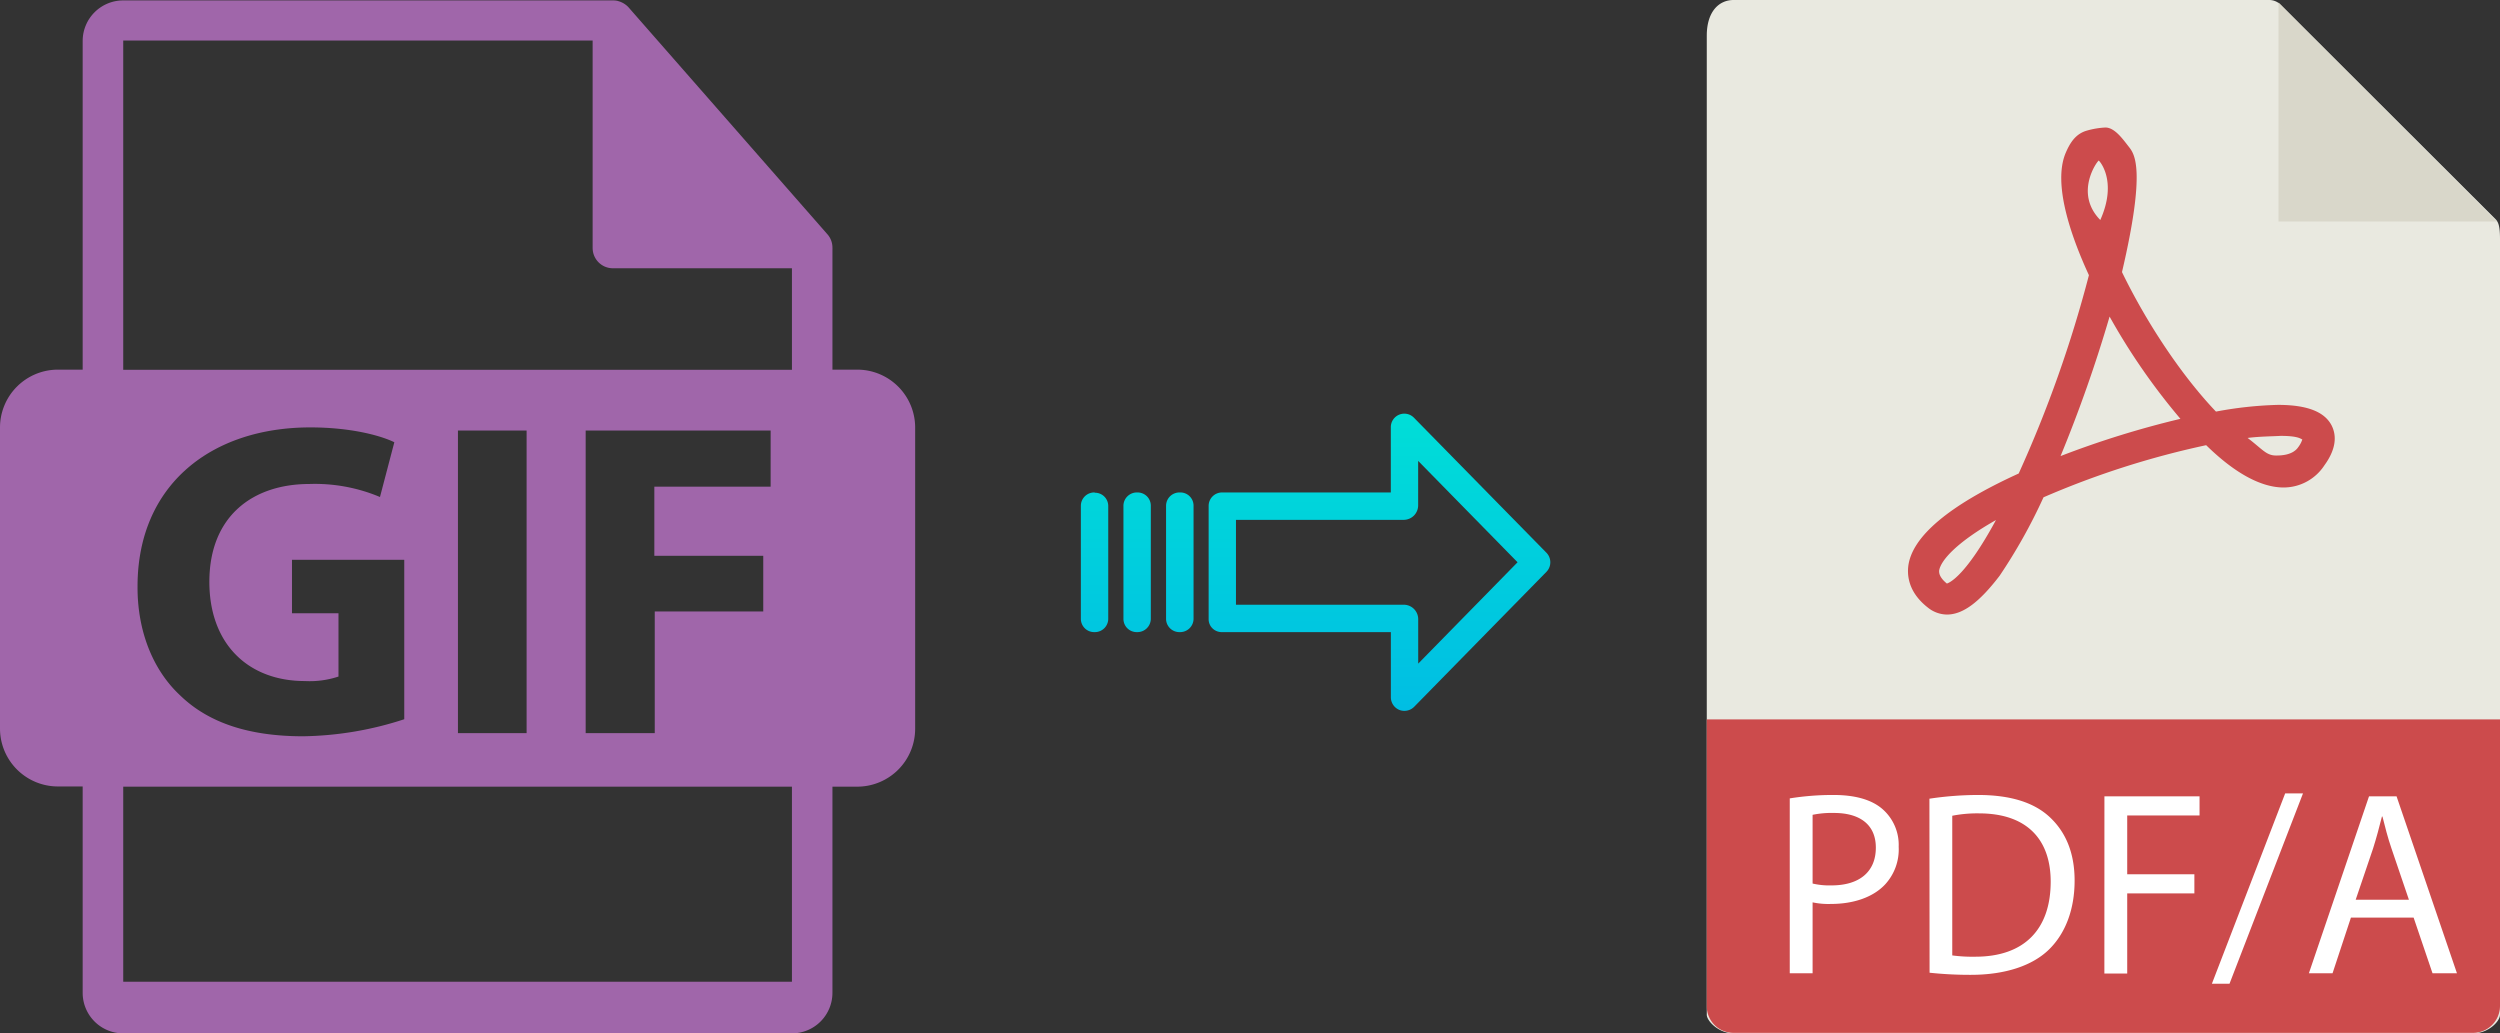 <svg xmlns="http://www.w3.org/2000/svg" xmlns:xlink="http://www.w3.org/1999/xlink" viewBox="0 0 483.85 200"><rect x="0" y="0" width="483.85" height="200" fill="#333333" stroke="none"/><defs><style>.cls-1{fill:#e9e9e0;}.cls-2{fill:#d9d7ca;}.cls-3{fill:#cc4b4c;}.cls-4{fill:#fff;}.cls-5{fill:#a066aa;}.cls-6{fill:url(#linear-gradient);}.cls-7{fill:url(#linear-gradient-2);}.cls-8{fill:url(#linear-gradient-3);}.cls-9{fill:url(#linear-gradient-4);}</style><linearGradient id="linear-gradient" x1="266.97" y1="136.41" x2="266.97" y2="17.21" gradientTransform="matrix(1, 0, 0, -1, 0, 186.4)" gradientUnits="userSpaceOnUse"><stop offset="0" stop-color="#00efd1"/><stop offset="1" stop-color="#00acea"/></linearGradient><linearGradient id="linear-gradient-2" x1="228.32" y1="136.41" x2="228.32" y2="17.21" xlink:href="#linear-gradient"/><linearGradient id="linear-gradient-3" x1="220.07" y1="136.41" x2="220.07" y2="17.21" xlink:href="#linear-gradient"/><linearGradient id="linear-gradient-4" x1="211.83" y1="136.41" x2="211.83" y2="17.21" xlink:href="#linear-gradient"/></defs><title>gif to pdfa</title><g id="Layer_2" data-name="Layer 2"><g id="Layer_5_Image" data-name="Layer 5 Image"><g id="Layer_2-2" data-name="Layer 2"><g id="Capa_1" data-name="Capa 1"><path class="cls-1" d="M439.18,0H335.53c-2.9,0-5.2,2.3-5.2,6.9V196.4c0,1.2,2.3,3.6,5.2,3.6H478.66c2.9,0,5.19-2.3,5.19-3.6V46.28c0-2.5-.3-3.3-.9-3.9L441.38.9A3.14,3.14,0,0,0,439.18,0Z"/><polygon class="cls-2" points="440.98 0.5 440.98 42.88 483.25 42.88 440.98 0.5"/><path class="cls-3" d="M376.81,118.94h0a6,6,0,0,1-3.5-1.2c-3.7-2.8-4.2-5.9-4-8,.6-5.8,7.8-11.9,21.39-18.1a237.17,237.17,0,0,0,13.59-38.38c-3.59-7.79-7-17.79-4.49-23.68.9-2.1,2-3.7,4.09-4.3a15.76,15.76,0,0,1,3.6-.6c1.8,0,3.4,2.3,4.5,3.7s3.4,4.19-1.3,24.28c4.8,9.9,11.59,20.09,18.19,27a74.41,74.41,0,0,1,12-1.3c5.59,0,9,1.3,10.39,4,1.1,2.2.7,4.8-1.4,7.69a9.44,9.44,0,0,1-7.89,4.3c-4.3,0-9.4-2.7-15-8.19A167.1,167.1,0,0,0,395.5,96.25a104.58,104.58,0,0,1-8.5,15.19C383.1,116.54,379.91,118.94,376.81,118.94Zm9.49-18.29c-7.59,4.3-10.69,7.8-11,9.79,0,.3-.1,1.2,1.5,2.5C377.41,112.74,380.51,111.34,386.3,100.65ZM435,84.76c2.9,2.2,3.6,3.4,5.5,3.4.8,0,3.19,0,4.29-1.6a5.17,5.17,0,0,0,.8-1.5c-.4-.2-1-.7-4.19-.7C439.68,84.46,437.38,84.46,435,84.76ZM408.29,61.27a269,269,0,0,1-9.49,27A180.34,180.34,0,0,1,422,81.06,123.51,123.51,0,0,1,408.29,61.27Zm-2.1-30.19c-.3.1-4.79,6.3.3,11.5C409.89,35,406.29,31.08,406.19,31.08Z"/><path class="cls-3" d="M478.66,199.9H335.53a5.16,5.16,0,0,1-5.2-5.12V139.23H483.85V194.7A5.22,5.22,0,0,1,478.66,199.9Z"/><path class="cls-4" d="M346.39,154.52a52.53,52.53,0,0,1,8.49-.66c4.37,0,7.56,1,9.59,2.85a9.19,9.19,0,0,1,3,7.17,10,10,0,0,1-2.64,7.31c-2.34,2.49-6.14,3.76-10.46,3.76a14.66,14.66,0,0,1-3.56-.31v13.73h-4.42ZM350.81,171a14.09,14.09,0,0,0,3.66.36c5.34,0,8.58-2.58,8.58-7.31,0-4.52-3.19-6.71-8.07-6.71a18.23,18.23,0,0,0-4.17.36Z"/><path class="cls-4" d="M373.42,154.58a64.22,64.22,0,0,1,9.39-.72c6.36,0,10.88,1.48,13.88,4.27s4.83,6.76,4.83,12.29-1.73,10.17-4.93,13.32-8.49,4.93-15.14,4.93a73.52,73.52,0,0,1-8-.41Zm4.42,30.33a29.07,29.07,0,0,0,4.47.25c9.45,0,14.58-5.28,14.58-14.53,0-8.08-4.52-13.21-13.87-13.21a25,25,0,0,0-5.18.46Z"/><path class="cls-4" d="M407.29,154.12H425.7v3.71h-14v11.38h13v3.7h-13v15.51h-4.42Z"/><path class="cls-4" d="M428.09,190.39l14.18-36.83h3.45L431.5,190.39Z"/><path class="cls-4" d="M455,177.59l-3.56,10.78h-4.58l11.64-34.25h5.33l11.69,34.25h-4.73l-3.66-10.78Zm11.22-3.46-3.35-9.85c-.77-2.23-1.27-4.27-1.77-6.25H461c-.5,2-1.06,4.12-1.72,6.2l-3.36,9.9Z"/></g></g></g><g id="Layer_2-3" data-name="Layer 2"><path class="cls-5" d="M165.91,71.54h-4.8V48.37a3.27,3.27,0,0,0,0-.44,3.87,3.87,0,0,0-.93-2.54l-38.56-44s0,0,0,0a3.8,3.8,0,0,0-.79-.65,1.28,1.28,0,0,0-.25-.15,3.8,3.8,0,0,0-.78-.33l-.21-.07a3.82,3.82,0,0,0-.9-.11H23.85A7.85,7.85,0,0,0,16,7.84v63.7h-4.8A11.21,11.21,0,0,0,0,82.75V141a11.21,11.21,0,0,0,11.21,11.21H16v39.91A7.85,7.85,0,0,0,23.86,200H153.27a7.85,7.85,0,0,0,7.84-7.84V152.25h4.8A11.21,11.21,0,0,0,177.12,141V82.75A11.21,11.21,0,0,0,165.91,71.54ZM153.27,190H23.85V152.25H153.27V190ZM59,131.81a17.71,17.71,0,0,0,6.51-.87V118.69h-9V108.35H78.24V139.2a65.68,65.68,0,0,1-19.56,3.3c-10.68,0-18.42-2.69-23.81-7.91-5.38-5-8.34-12.68-8.25-21.28.09-19.47,14.25-30.59,33.45-30.59,7.56,0,13.38,1.48,16.25,2.87l-2.78,10.6a32.44,32.44,0,0,0-13.65-2.52c-11,0-19.37,6.26-19.37,18.94C40.52,124.69,48.09,131.81,59,131.81Zm29.63,10.08V83.33h13.29v58.56Zm59.09-34.32v10.77h-21v23.55H113.35V83.33h35.8V94.19H126.64v13.38Zm5.6-36H23.85V7.84H114.7V48a3.92,3.92,0,0,0,3.92,3.92h34.65V71.54Z"/></g><g id="Layer_3" data-name="Layer 3"><path class="cls-6" d="M273.67,80.86a2.61,2.61,0,0,0-4.49,1.85v12.6H236.57a2.6,2.6,0,0,0-2.65,2.54v22a2.46,2.46,0,0,0,.77,1.79,2.57,2.57,0,0,0,1.88.7h32.62v12.59a2.64,2.64,0,0,0,1.62,2.46,2.57,2.57,0,0,0,1,.19,2.64,2.64,0,0,0,1.89-.79l25.59-26.11a2.65,2.65,0,0,0,0-3.71Zm.81,47.58v-8.62a2.8,2.8,0,0,0-2.7-2.78H239.21V100.61h32.56a2.81,2.81,0,0,0,2.7-2.78V89.2l19.24,19.62Z"/><path class="cls-7" d="M228.33,95.31h0a2.59,2.59,0,0,0-2.65,2.54v21.93a2.58,2.58,0,0,0,2.58,2.56h.07A2.6,2.6,0,0,0,231,119.8V97.86a2.55,2.55,0,0,0-2.58-2.55Z"/><path class="cls-8" d="M220.08,95.31h0a2.6,2.6,0,0,0-2.65,2.54v21.93a2.56,2.56,0,0,0,2.58,2.56h.07a2.6,2.6,0,0,0,2.65-2.54V97.86a2.56,2.56,0,0,0-2.58-2.55Z"/><path class="cls-9" d="M211.84,95.31h0a2.59,2.59,0,0,0-2.65,2.54v21.93a2.57,2.57,0,0,0,2.58,2.56h.07a2.59,2.59,0,0,0,2.65-2.54v0l0-21.89a2.57,2.57,0,0,0-2.59-2.55Z"/></g></g></svg>